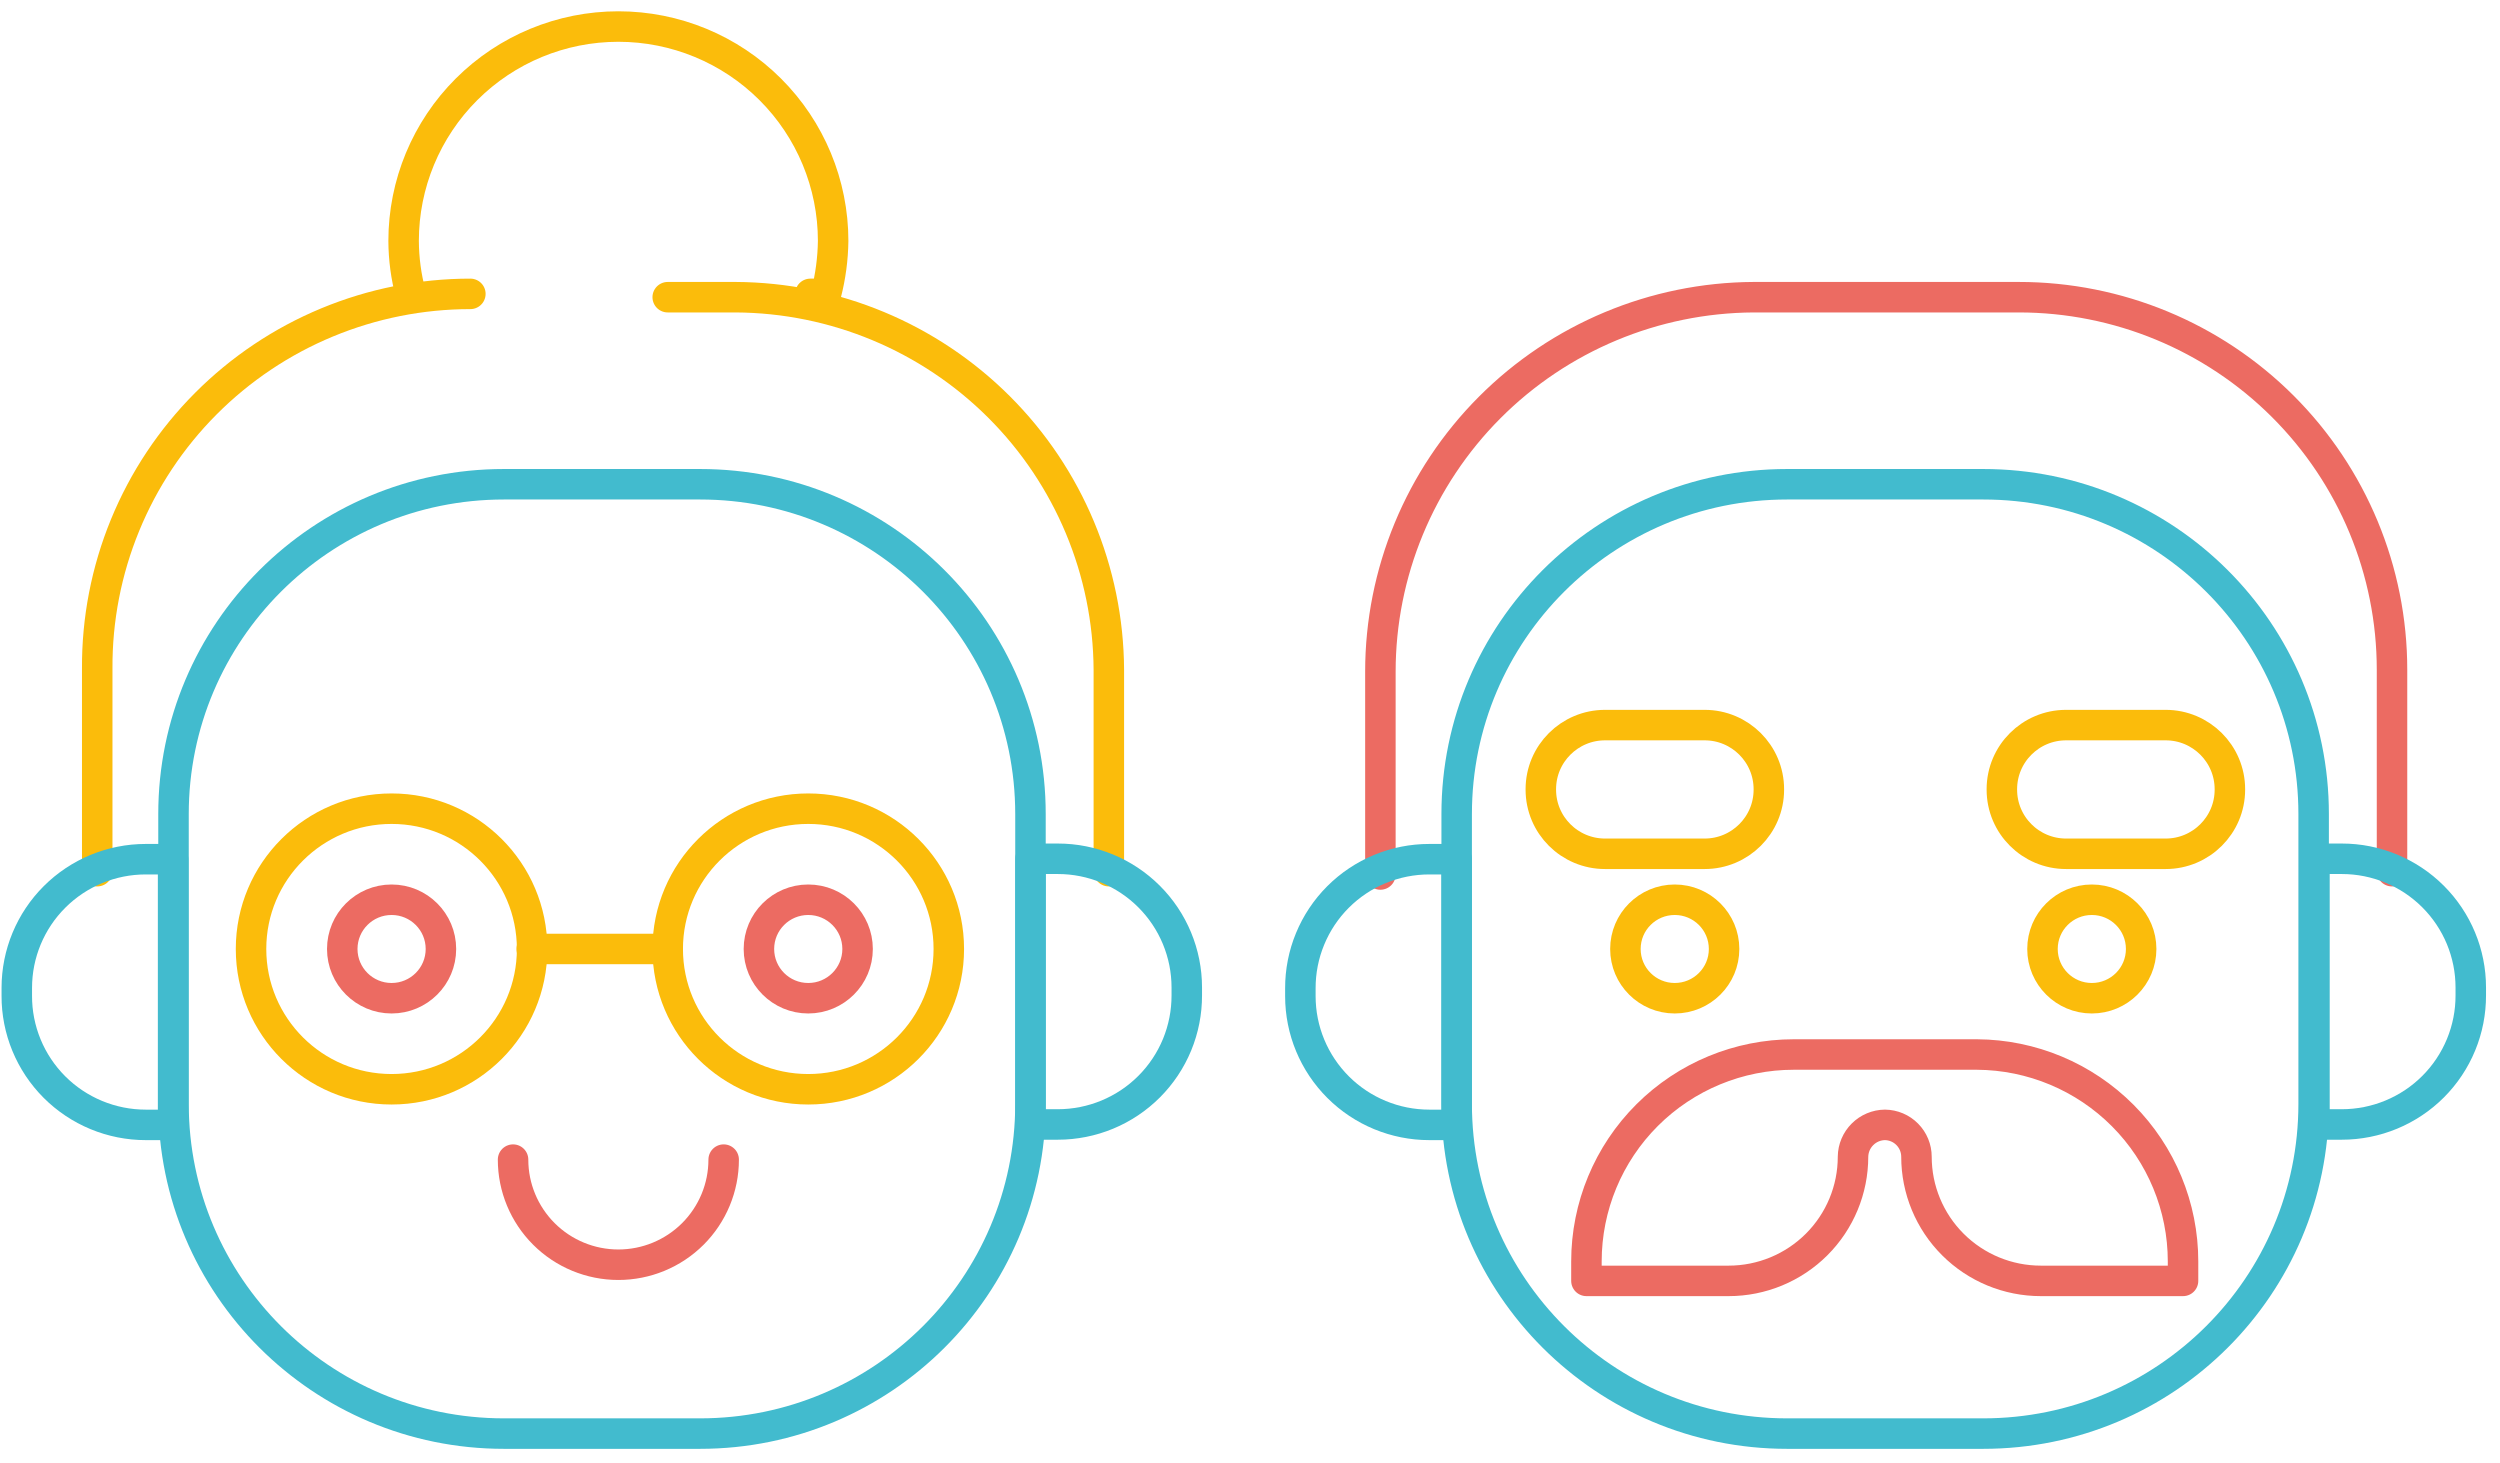 <svg width="164" height="96" viewBox="0 0 164 96" fill="none" xmlns="http://www.w3.org/2000/svg">
<path d="M156.916 57.15V43.929C156.916 37.449 154.337 31.234 149.746 26.652C145.156 22.07 138.93 19.496 132.438 19.496H115.032C108.527 19.532 102.302 22.136 97.715 26.739C93.129 31.343 90.554 37.572 90.554 44.064V57.367" stroke="#EC6B62" stroke-width="2" stroke-linecap="round" stroke-linejoin="round"/>
<path d="M142.065 47.566H135.538C133.209 47.566 131.322 49.45 131.322 51.774V51.801C131.322 54.125 133.209 56.009 135.538 56.009H142.065C144.393 56.009 146.281 54.125 146.281 51.801V51.774C146.281 49.45 144.393 47.566 142.065 47.566Z" stroke="#FBBC0B" stroke-width="2" stroke-linecap="round" stroke-linejoin="round"/>
<path d="M111.821 47.566H105.294C102.966 47.566 101.078 49.45 101.078 51.774V51.801C101.078 54.125 102.966 56.009 105.294 56.009H111.821C114.149 56.009 116.037 54.125 116.037 51.801V51.774C116.037 49.45 114.149 47.566 111.821 47.566Z" stroke="#FBBC0B" stroke-width="2" stroke-linecap="round" stroke-linejoin="round"/>
<path d="M129.69 69.176H117.669C114.063 69.176 110.604 70.606 108.053 73.151C105.503 75.697 104.07 79.15 104.07 82.75V84.026H113.399C115.563 84.026 117.638 83.168 119.169 81.64C120.699 80.113 121.558 78.041 121.558 75.881C121.565 75.329 121.788 74.802 122.18 74.411C122.571 74.02 123.099 73.798 123.653 73.791C124.203 73.798 124.729 74.021 125.116 74.413C125.503 74.804 125.72 75.332 125.72 75.881C125.72 78.041 126.579 80.113 128.109 81.64C129.639 83.168 131.715 84.026 133.879 84.026H143.207V82.75C143.208 79.164 141.786 75.723 139.253 73.18C136.721 70.637 133.283 69.197 129.69 69.176Z" stroke="#EC6B62" stroke-width="2" stroke-linecap="round" stroke-linejoin="round"/>
<path d="M109.863 65.484C111.651 65.484 113.1 64.037 113.1 62.253C113.1 60.469 111.651 59.023 109.863 59.023C108.076 59.023 106.627 60.469 106.627 62.253C106.627 64.037 108.076 65.484 109.863 65.484Z" stroke="#FBBC0B" stroke-width="2" stroke-linecap="round" stroke-linejoin="round"/>
<path d="M137.224 65.484C139.011 65.484 140.46 64.037 140.46 62.253C140.46 60.469 139.011 59.023 137.224 59.023C135.436 59.023 133.987 60.469 133.987 62.253C133.987 64.037 135.436 65.484 137.224 65.484Z" stroke="#FBBC0B" stroke-width="2" stroke-linecap="round" stroke-linejoin="round"/>
<path d="M30.856 19.278C27.63 19.278 24.436 19.915 21.457 21.151C18.478 22.387 15.774 24.199 13.499 26.483C11.224 28.766 9.424 31.475 8.202 34.455C6.98 37.435 6.36 40.627 6.378 43.847V57.15" stroke="#FBBC0B" stroke-width="2" stroke-linecap="round" stroke-linejoin="round"/>
<path d="M72.74 57.15V43.929C72.704 37.46 70.114 31.266 65.531 26.691C60.948 22.117 54.743 19.531 48.262 19.496H43.802" stroke="#FBBC0B" stroke-width="2" stroke-linecap="round" stroke-linejoin="round"/>
<path d="M47.473 76.071C47.473 77.9 46.746 79.653 45.45 80.947C44.154 82.24 42.397 82.966 40.565 82.966C38.733 82.966 36.976 82.24 35.681 80.947C34.385 79.653 33.657 77.9 33.657 76.071" stroke="#EC6B62" stroke-width="2" stroke-linecap="round" stroke-linejoin="round"/>
<path d="M53.158 19.278C53.511 19.278 53.838 19.278 54.191 19.278C54.484 18.142 54.639 16.976 54.654 15.803C54.654 12.074 53.169 8.497 50.527 5.86C47.885 3.222 44.302 1.741 40.565 1.741C36.829 1.741 33.246 3.222 30.604 5.86C27.962 8.497 26.477 12.074 26.477 15.803C26.483 16.977 26.638 18.144 26.94 19.278" stroke="#FBBC0B" stroke-width="2" stroke-linecap="round" stroke-linejoin="round"/>
<path d="M45.922 31.767H33.058C21.086 31.767 11.382 41.454 11.382 53.403V72.407C11.382 84.356 21.086 94.044 33.058 94.044H45.922C57.894 94.044 67.599 84.356 67.599 72.407V53.403C67.599 41.454 57.894 31.767 45.922 31.767Z" stroke="#42BBCE" stroke-width="2" stroke-linecap="round" stroke-linejoin="round"/>
<path d="M25.689 65.484C27.476 65.484 28.925 64.037 28.925 62.253C28.925 60.469 27.476 59.023 25.689 59.023C23.901 59.023 22.452 60.469 22.452 62.253C22.452 64.037 23.901 65.484 25.689 65.484Z" stroke="#EC6B62" stroke-width="2" stroke-linecap="round" stroke-linejoin="round"/>
<path d="M53.021 65.484C54.809 65.484 56.258 64.037 56.258 62.253C56.258 60.469 54.809 59.023 53.021 59.023C51.234 59.023 49.785 60.469 49.785 62.253C49.785 64.037 51.234 65.484 53.021 65.484Z" stroke="#EC6B62" stroke-width="2" stroke-linecap="round" stroke-linejoin="round"/>
<path d="M25.688 71.456C30.779 71.456 34.907 67.336 34.907 62.253C34.907 57.17 30.779 53.05 25.688 53.05C20.596 53.05 16.468 57.17 16.468 62.253C16.468 67.336 20.596 71.456 25.688 71.456Z" stroke="#FBBC0B" stroke-width="2" stroke-linecap="round" stroke-linejoin="round"/>
<path d="M53.022 71.456C58.114 71.456 62.242 67.336 62.242 62.253C62.242 57.17 58.114 53.05 53.022 53.05C47.93 53.05 43.802 57.17 43.802 62.253C43.802 67.336 47.93 71.456 53.022 71.456Z" stroke="#FBBC0B" stroke-width="2" stroke-linecap="round" stroke-linejoin="round"/>
<path d="M34.881 62.253H43.801" stroke="#FBBC0B" stroke-width="2" stroke-linecap="round" stroke-linejoin="round"/>
<path d="M9.56 56.363H11.355V73.792H9.56C8.447 73.792 7.345 73.572 6.317 73.146C5.289 72.72 4.355 72.096 3.569 71.309C2.784 70.522 2.161 69.588 1.738 68.561C1.314 67.533 1.098 66.433 1.102 65.322V64.806C1.102 62.566 1.993 60.419 3.579 58.836C5.165 57.252 7.317 56.363 9.56 56.363Z" stroke="#42BBCE" stroke-width="2" stroke-linecap="round" stroke-linejoin="round"/>
<path d="M69.395 73.765H67.6V56.336H69.395C71.638 56.336 73.789 57.225 75.376 58.809C76.962 60.392 77.853 62.539 77.853 64.779V65.294C77.856 66.406 77.64 67.506 77.217 68.534C76.793 69.561 76.171 70.495 75.385 71.282C74.599 72.069 73.666 72.693 72.638 73.119C71.61 73.545 70.508 73.765 69.395 73.765Z" stroke="#42BBCE" stroke-width="2" stroke-linecap="round" stroke-linejoin="round"/>
<path d="M130.099 31.767H117.234C105.263 31.767 95.558 41.454 95.558 53.403V72.407C95.558 84.356 105.263 94.044 117.234 94.044H130.099C142.07 94.044 151.775 84.356 151.775 72.407V53.403C151.775 41.454 142.07 31.767 130.099 31.767Z" stroke="#42BBCE" stroke-width="2" stroke-linecap="round" stroke-linejoin="round"/>
<path d="M93.763 56.363H95.558V73.792H93.763C91.519 73.792 89.368 72.902 87.782 71.319C86.196 69.735 85.304 67.588 85.304 65.349V64.833C85.301 63.722 85.517 62.621 85.941 61.594C86.364 60.566 86.986 59.632 87.772 58.845C88.558 58.058 89.492 57.434 90.52 57.008C91.548 56.582 92.65 56.363 93.763 56.363Z" stroke="#42BBCE" stroke-width="2" stroke-linecap="round" stroke-linejoin="round"/>
<path d="M153.624 73.765H151.829V56.336H153.624C155.867 56.336 158.019 57.225 159.605 58.809C161.191 60.392 162.083 62.539 162.083 64.779V65.294C162.086 66.406 161.87 67.506 161.446 68.534C161.023 69.561 160.401 70.495 159.615 71.282C158.829 72.069 157.895 72.693 156.867 73.119C155.839 73.545 154.737 73.765 153.624 73.765Z" stroke="#42BBCE" stroke-width="2" stroke-linecap="round" stroke-linejoin="round"/>
</svg>
